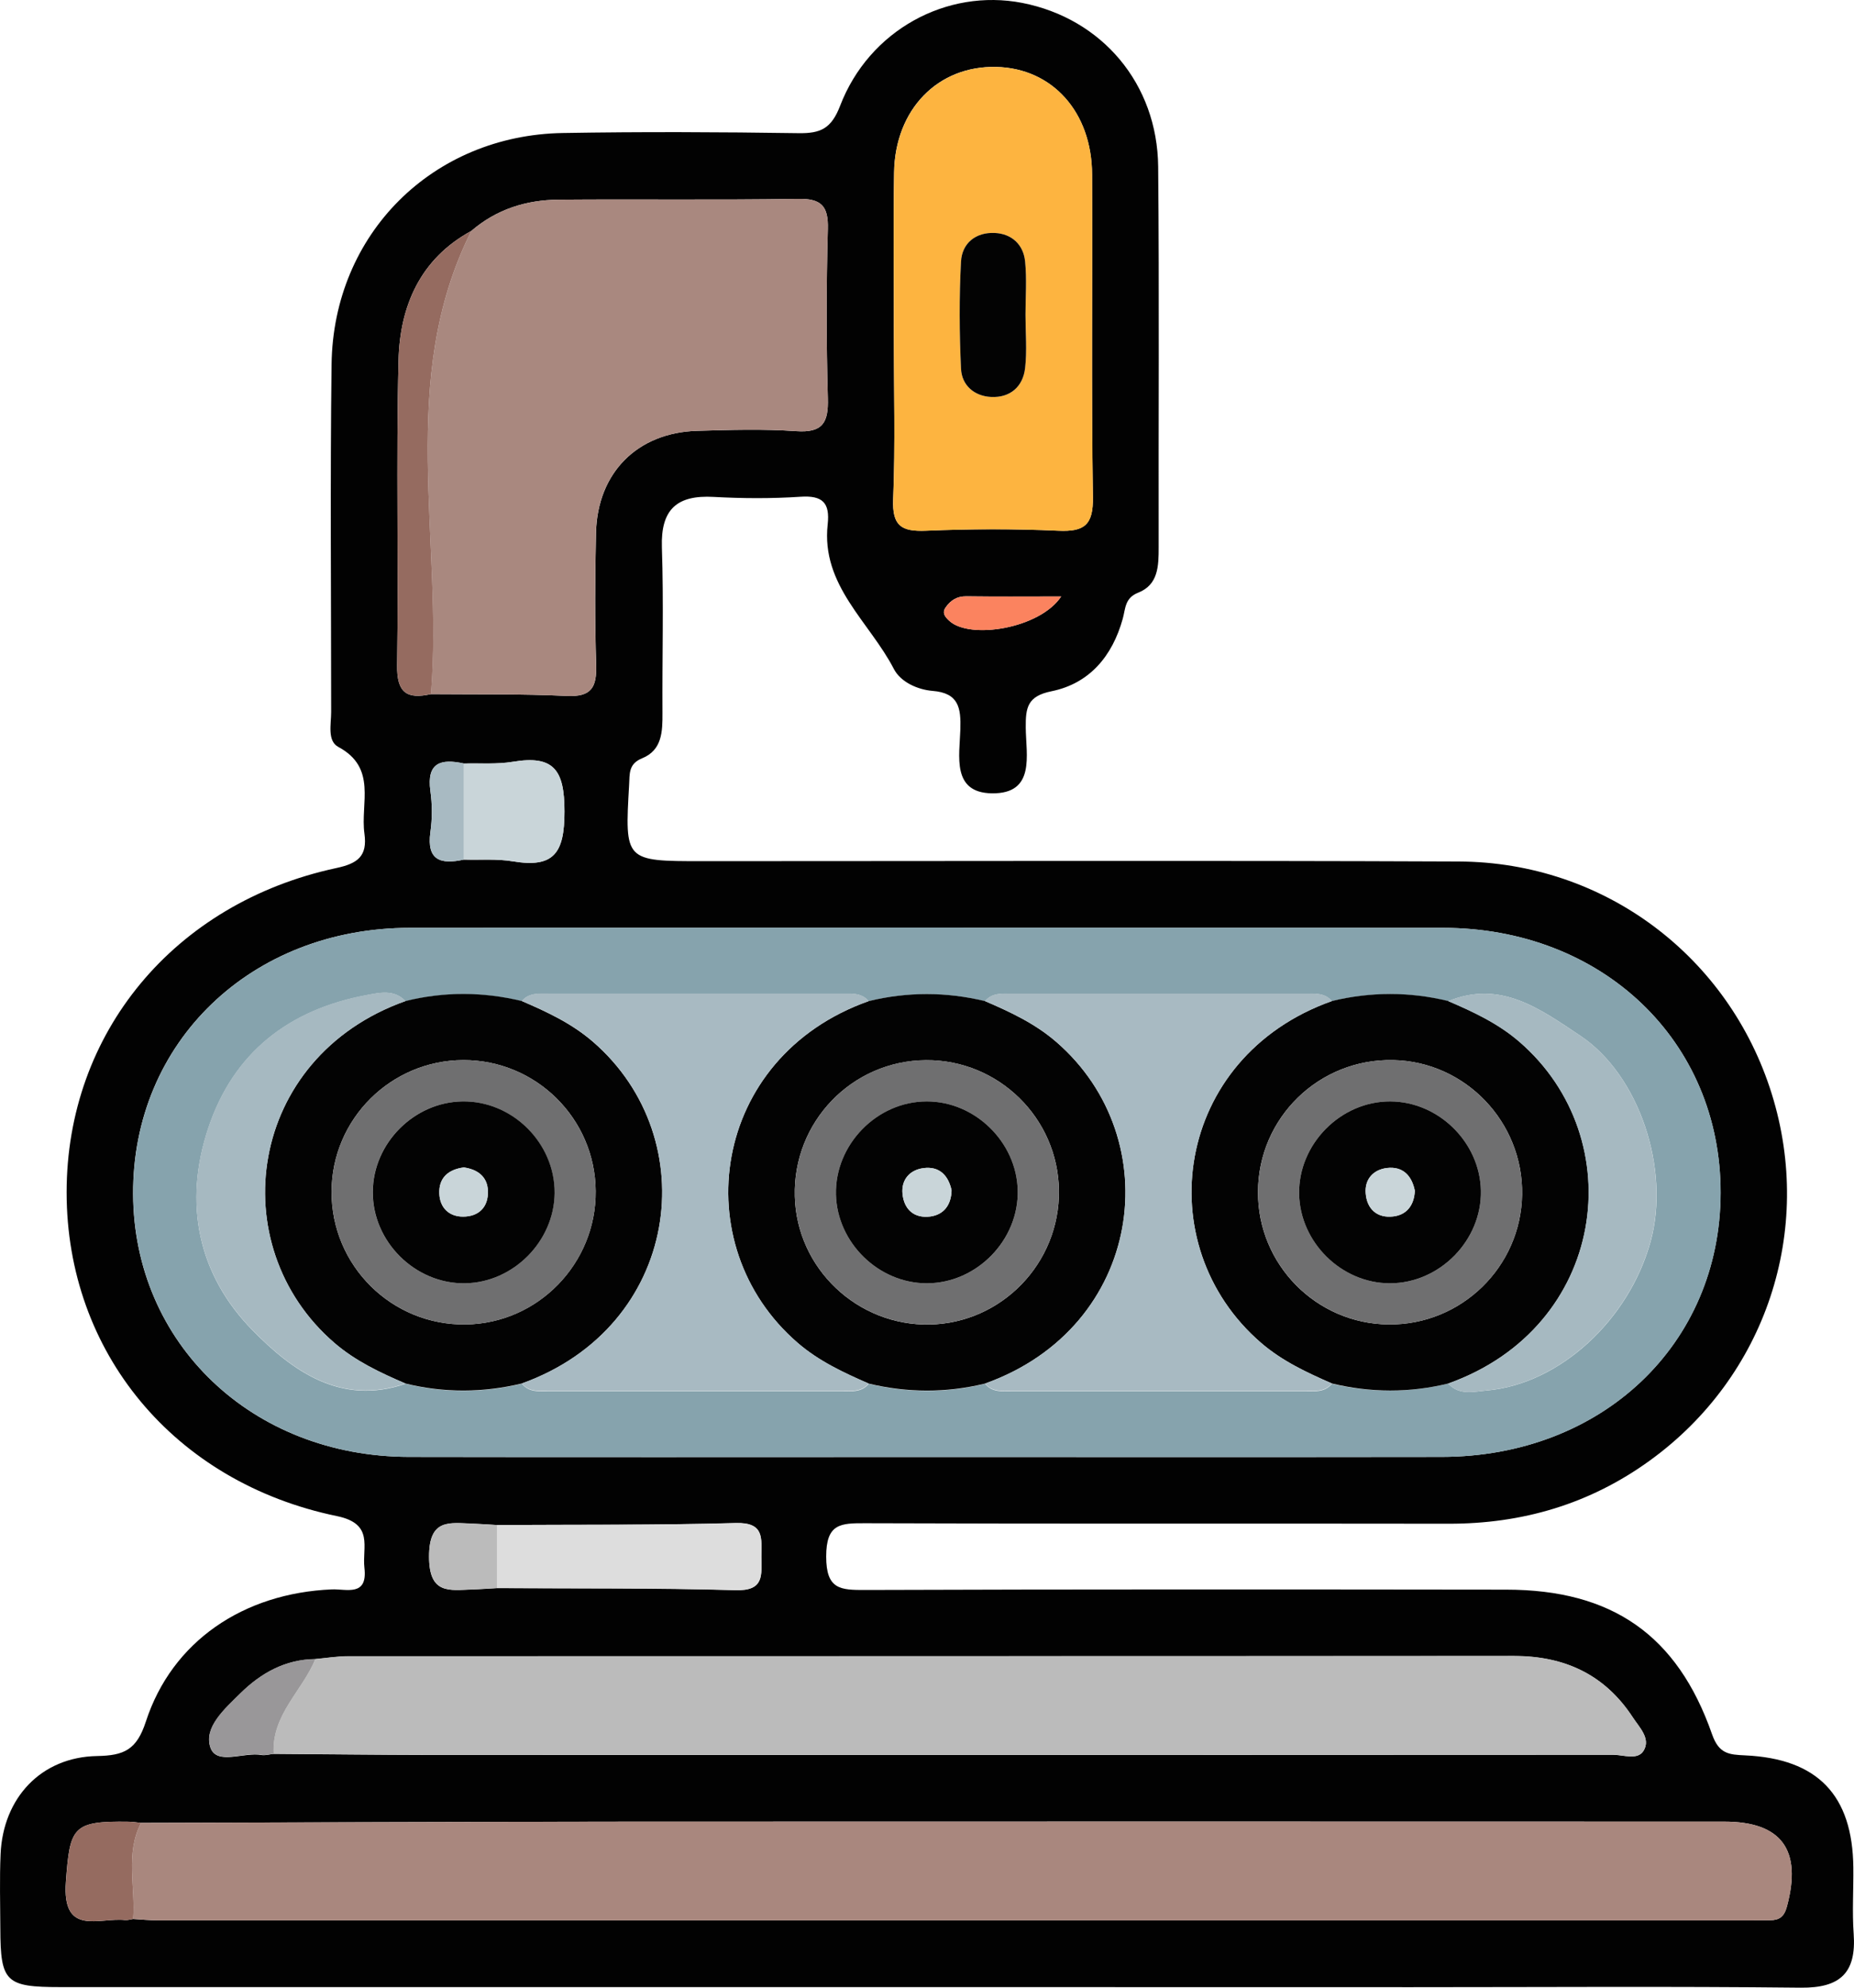 <svg width="224" height="240" viewBox="0 0 224 240" fill="none" xmlns="http://www.w3.org/2000/svg">
<path d="M111.68 239.93C76.88 239.93 42.09 239.93 7.29 239.93C0.68 239.93 0.06 239.32 0.04 232.88C0.03 229.88 -0.06 226.88 0.07 223.89C0.36 217.08 4.97 212.15 11.73 212.03C14.99 211.97 16.51 211.29 17.62 207.88C20.78 198.17 29.42 192.36 40.09 191.91C41.86 191.84 44.44 192.82 44.03 189.31C43.74 186.8 45.22 183.99 40.71 183.06C21 178.99 8.05 163.23 8.05 143.98C8.04 124.73 21.03 109.02 40.64 104.81C43.22 104.26 44.41 103.38 44.03 100.65C43.52 97.01 45.6 92.72 40.88 90.19C39.52 89.46 40.01 87.45 40.01 85.97C40.01 71.98 39.88 57.99 40.06 44C40.26 28.26 52.26 16.32 68.01 16.06C77.5 15.9 86.99 15.94 96.48 16.08C99.13 16.12 100.44 15.54 101.5 12.78C105 3.65 114.38 -1.42 123.5 0.35C133.13 2.23 139.84 10.11 139.93 20.14C140.07 35.46 139.96 50.78 139.99 66.09C139.99 68.34 139.95 70.6 137.52 71.56C135.89 72.2 135.99 73.48 135.65 74.71C134.4 79.22 131.63 82.54 127.02 83.47C124.12 84.06 123.91 85.46 123.93 87.86C123.96 91.15 125.14 95.86 119.84 95.79C114.97 95.72 115.93 91.26 116.03 88.08C116.11 85.47 115.84 83.67 112.66 83.42C110.84 83.27 108.81 82.34 108 80.78C105.06 75.09 99.19 70.69 100 63.32C100.29 60.7 99.38 59.8 96.71 59.98C93.23 60.21 89.71 60.19 86.23 60C81.78 59.75 79.82 61.5 79.97 66.09C80.19 72.74 80 79.41 80.04 86.07C80.05 88.32 80.01 90.57 77.58 91.56C75.91 92.24 76.09 93.44 76.01 94.77C75.48 103.98 75.47 103.98 84.86 103.98C115.33 103.98 145.8 103.89 176.26 104.02C193.82 104.1 208.88 115.45 214.06 132.07C219.21 148.58 213.37 166.21 199.32 176.36C192.08 181.6 183.93 184 175 183.98C151.52 183.94 128.05 184.01 104.57 183.92C101.57 183.91 99.82 183.94 99.82 187.94C99.82 191.93 101.53 191.99 104.56 191.98C130.37 191.89 156.17 191.91 181.98 191.94C194.73 191.95 202.65 197.39 206.85 209.4C207.68 211.78 208.9 211.86 210.84 211.95C219.62 212.35 223.83 216.76 223.92 225.49C223.95 228.15 223.77 230.83 223.96 233.48C224.3 238.19 222.36 240.05 217.57 240C201.92 239.83 186.27 239.94 170.62 239.94C150.97 239.93 131.33 239.93 111.68 239.93ZM56.05 92.19C53.3 91.59 51.52 92.04 52 95.51C52.23 97.13 52.23 98.84 52 100.47C51.52 103.94 53.3 104.39 56.05 103.79C58.03 103.85 60.04 103.68 61.97 104C66.92 104.83 68.2 103 68.2 97.99C68.2 92.97 66.92 91.15 61.97 91.98C60.04 92.3 58.03 92.14 56.05 92.19ZM60.05 184.14C59.06 184.08 58.08 184.01 57.09 183.98C54.3 183.89 51.84 183.34 51.84 187.95C51.84 192.56 54.3 192.01 57.09 191.92C58.08 191.89 59.06 191.81 60.05 191.76C69.66 191.82 79.28 191.73 88.89 192.01C92.39 192.11 91.99 190.15 91.99 187.96C91.99 185.77 92.39 183.81 88.89 183.91C79.29 184.17 69.67 184.08 60.05 184.14ZM33.07 211.77C39.39 211.81 45.72 211.89 52.04 211.9C99.65 211.91 147.27 211.91 194.88 211.88C196.14 211.88 197.85 212.58 198.58 211.39C199.47 209.94 198.06 208.57 197.28 207.38C193.91 202.22 189.05 199.95 182.91 199.96C135.96 200 89.02 199.98 42.07 199.99C40.75 199.99 39.43 200.21 38.11 200.33C34.46 200.37 31.52 202.02 29.02 204.5C27.16 206.34 24.58 208.6 25.43 211.02C26.19 213.18 29.49 211.51 31.62 211.91C32.08 211.98 32.59 211.81 33.07 211.77ZM52.07 83.81C57.54 83.86 63.03 83.77 68.49 84.03C71.48 84.17 72.11 82.97 72.03 80.27C71.86 74.96 71.89 69.65 72.01 64.34C72.18 57.07 77.01 52.23 84.24 52.02C88.22 51.91 92.22 51.78 96.19 52.06C99.39 52.28 100.11 51.04 100.02 48.08C99.83 41.28 99.83 34.47 100.02 27.66C100.1 24.83 99.2 23.96 96.37 24.01C86.74 24.17 77.11 24.03 67.49 24.11C63.58 24.14 59.98 25.27 56.95 27.88C50.75 31.25 48.31 36.98 48.15 43.52C47.85 55.79 48.16 68.06 47.98 80.33C47.93 83.65 49.16 84.46 52.07 83.81ZM17.05 220.1C16.56 220.05 16.06 219.97 15.57 219.96C8.76 219.86 8.45 220.58 7.96 227.21C7.48 233.86 11.97 231.5 15.1 231.84C15.42 231.87 15.76 231.76 16.08 231.71C17.08 231.77 18.07 231.87 19.07 231.87C83.17 231.88 147.26 231.88 211.36 231.88C212.19 231.88 213.02 231.87 213.86 231.86C214.98 231.85 215.56 231.43 215.89 230.21C217.74 223.39 215.26 219.95 208.33 219.95C164.38 219.94 120.43 219.93 76.47 219.95C56.67 219.97 36.86 220.05 17.05 220.1ZM111.8 175.92C132.6 175.92 153.4 175.94 174.19 175.91C193.54 175.88 207.85 162.31 207.88 144.03C207.91 125.72 193.61 112.04 174.32 112.03C132.72 112 91.13 112 49.53 112.03C30.32 112.04 16.01 125.84 16.08 144.15C16.15 162.21 30.45 175.87 49.4 175.91C70.2 175.95 91 175.92 111.8 175.92ZM107.99 40.31C107.99 46.97 108.18 53.63 107.91 60.28C107.78 63.51 108.92 64.2 111.88 64.08C117.2 63.86 122.54 63.84 127.85 64.08C131.04 64.23 132.1 63.36 132.04 60C131.84 47.02 132 34.04 131.94 21.06C131.91 13.51 127.13 8.24 120.37 8.08C113.33 7.91 108.14 13.19 108.02 20.83C107.92 27.33 108 33.82 107.99 40.31ZM128.21 72.02C123.96 72.02 120.34 72.05 116.73 72C115.6 71.99 114.84 72.5 114.25 73.34C113.79 74 114.16 74.47 114.69 74.96C117.18 77.26 125.65 75.89 128.21 72.02Z" fill="#020202"/>
<path d="M111.8 175.92C91 175.92 70.2 175.95 49.41 175.91C30.46 175.87 16.16 162.21 16.09 144.15C16.02 125.84 30.33 112.04 49.54 112.03C91.14 112 132.73 112 174.33 112.03C193.62 112.04 207.91 125.72 207.89 144.03C207.86 162.31 193.55 175.89 174.2 175.91C153.39 175.94 132.59 175.92 111.8 175.92ZM174.97 167.06C176.32 168.53 178.1 168.02 179.67 167.89C188.43 167.11 196.81 159.41 199.43 149.89C201.82 141.19 198.06 129.79 190.9 125.04C186.14 121.88 181.32 118.27 174.98 120.89C170.29 119.75 165.61 119.75 160.92 120.89C160.05 119.85 158.85 119.99 157.69 119.99C145.87 119.99 134.05 119.99 122.24 119.99C121.08 119.99 119.88 119.85 119.01 120.89C114.32 119.76 109.64 119.75 104.95 120.89C104.08 119.85 102.88 119.99 101.72 119.99C89.9 119.99 78.08 119.99 66.27 119.99C65.11 119.99 63.91 119.85 63.04 120.89C58.36 119.76 53.67 119.75 48.99 120.89C47.62 119.43 45.86 119.87 44.31 120.16C34.94 121.9 28.22 127.07 25.17 136.21C22.13 145.29 23.91 153.91 30.52 160.63C35.31 165.51 41.16 169.78 49 167.08C53.69 168.23 58.37 168.2 63.06 167.08C63.92 168.13 65.12 167.99 66.28 167.99C78.1 167.99 89.92 167.99 101.74 167.99C102.9 167.99 104.1 168.13 104.96 167.09C109.65 168.21 114.33 168.23 119.02 167.09C119.89 168.14 121.09 167.99 122.24 167.99C134.06 167.99 145.88 167.99 157.7 167.99C158.86 167.99 160.06 168.13 160.92 167.09C165.6 168.18 170.29 168.2 174.97 167.06Z" fill="#86A3AD"/>
<path d="M17.05 220.1C36.86 220.05 56.67 219.96 76.48 219.95C120.43 219.93 164.38 219.94 208.34 219.95C215.27 219.95 217.74 223.39 215.9 230.21C215.57 231.43 214.99 231.85 213.87 231.86C213.04 231.87 212.21 231.88 211.37 231.88C147.27 231.88 83.18 231.88 19.08 231.87C18.08 231.87 17.09 231.77 16.09 231.71C16.39 227.84 15.1 223.84 17.05 220.1Z" fill="#A9877E"/>
<path d="M56.95 27.88C59.98 25.27 63.58 24.14 67.49 24.11C77.12 24.03 86.75 24.17 96.37 24.01C99.2 23.96 100.1 24.82 100.02 27.66C99.84 34.46 99.83 41.27 100.02 48.08C100.1 51.04 99.39 52.28 96.19 52.06C92.23 51.78 88.22 51.9 84.24 52.02C77 52.23 72.17 57.07 72 64.34C71.88 69.65 71.85 74.97 72.02 80.27C72.11 82.96 71.47 84.17 68.48 84.03C63.02 83.77 57.53 83.86 52.06 83.81C53.58 65.15 47.9 45.88 56.95 27.88Z" fill="#A9887F"/>
<path d="M38.11 200.31C39.43 200.19 40.75 199.97 42.07 199.97C89.02 199.95 135.96 199.97 182.91 199.94C189.05 199.94 193.91 202.2 197.28 207.36C198.06 208.55 199.47 209.92 198.58 211.37C197.85 212.56 196.14 211.86 194.88 211.86C147.27 211.89 99.65 211.89 52.04 211.88C45.72 211.88 39.39 211.8 33.07 211.75C32.78 207.08 36.53 204.17 38.11 200.31Z" fill="#BBBBBB"/>
<path d="M108 40.31C108.01 33.82 107.93 27.33 108.03 20.84C108.15 13.2 113.34 7.92 120.38 8.09C127.14 8.25 131.92 13.52 131.95 21.07C132.01 34.05 131.85 47.03 132.05 60.01C132.1 63.37 131.05 64.23 127.86 64.09C122.55 63.84 117.21 63.86 111.89 64.09C108.93 64.21 107.79 63.52 107.92 60.29C108.18 53.63 107.99 46.96 108 40.31ZM123.9 38.01C123.9 35.86 124.07 33.69 123.85 31.55C123.64 29.52 122.24 28.23 120.2 28.13C117.9 28.02 116.23 29.35 116.11 31.59C115.88 35.89 115.91 40.21 116.11 44.51C116.2 46.53 117.71 47.83 119.75 47.93C122.05 48.04 123.59 46.71 123.85 44.46C124.1 42.34 123.91 40.17 123.9 38.01Z" fill="#FDB440"/>
<path d="M60.05 184.14C69.66 184.08 79.28 184.17 88.89 183.89C92.39 183.79 91.99 185.74 91.99 187.94C91.99 190.13 92.39 192.09 88.89 191.99C79.28 191.71 69.66 191.8 60.05 191.74C60.05 189.21 60.05 186.67 60.05 184.14Z" fill="#DDDDDD"/>
<path d="M56.95 27.88C47.9 45.87 53.58 65.15 52.07 83.8C49.17 84.46 47.93 83.64 47.98 80.33C48.16 68.06 47.85 55.78 48.15 43.52C48.31 36.98 50.75 31.26 56.95 27.88Z" fill="#956B60"/>
<path d="M56.05 92.19C58.03 92.13 60.04 92.3 61.97 91.98C66.92 91.16 68.2 92.98 68.2 97.99C68.2 103 66.92 104.83 61.97 104C60.04 103.68 58.03 103.84 56.05 103.79C56.05 99.93 56.05 96.06 56.05 92.19Z" fill="#C9D5D9"/>
<path d="M17.05 220.1C15.1 223.83 16.39 227.84 16.09 231.71C15.76 231.76 15.43 231.87 15.11 231.84C11.98 231.5 7.48 233.86 7.97 227.21C8.45 220.58 8.76 219.85 15.58 219.96C16.07 219.97 16.56 220.06 17.05 220.1Z" fill="#956B60"/>
<path d="M38.11 200.31C36.53 204.17 32.78 207.08 33.07 211.76C32.58 211.81 32.07 211.97 31.61 211.88C29.48 211.48 26.19 213.16 25.42 210.99C24.57 208.57 27.15 206.3 29.01 204.47C31.52 202 34.46 200.35 38.11 200.31Z" fill="#999799"/>
<path d="M60.05 184.14C60.05 186.67 60.05 189.21 60.05 191.74C59.06 191.8 58.08 191.87 57.09 191.9C54.3 191.99 51.84 192.54 51.84 187.93C51.84 183.32 54.3 183.87 57.09 183.96C58.08 184.01 59.07 184.08 60.05 184.14Z" fill="#BBBBBB"/>
<path d="M128.21 72.02C125.66 75.89 117.18 77.26 114.7 74.97C114.17 74.48 113.8 74.01 114.26 73.35C114.85 72.5 115.61 71.99 116.74 72.01C120.34 72.05 123.95 72.02 128.21 72.02Z" fill="#FB835F"/>
<path d="M56.05 92.19C56.05 96.06 56.05 99.93 56.05 103.79C53.3 104.39 51.52 103.94 52 100.47C52.23 98.85 52.23 97.14 52 95.51C51.52 92.05 53.3 91.59 56.05 92.19Z" fill="#A8BAC2"/>
<path d="M48.99 120.87C53.67 119.72 58.36 119.74 63.04 120.87C66.09 122.18 69.07 123.57 71.63 125.78C85.25 137.55 82.15 160.2 63.04 167.05C58.36 168.17 53.67 168.2 48.98 167.05C45.93 165.74 42.95 164.34 40.39 162.14C26.78 150.39 29.87 127.67 48.99 120.87ZM55.99 128C47.23 128.02 40.1 135.11 40.06 143.86C40.02 152.82 47.33 160.06 56.29 159.92C65.01 159.79 72.04 152.56 71.97 143.81C71.9 135.05 64.76 127.99 55.99 128Z" fill="#030303"/>
<path d="M119.01 167.06C114.32 168.2 109.64 168.18 104.95 167.06C101.91 165.73 98.93 164.35 96.37 162.14C82.7 150.33 85.88 127.64 104.95 120.88C109.64 119.74 114.32 119.75 119.01 120.88C122.06 122.19 125.04 123.58 127.6 125.79C141.22 137.55 138.13 160.25 119.01 167.06ZM127.94 143.74C127.83 135 120.64 127.95 111.88 128.01C102.93 128.07 95.79 135.46 96.03 144.45C96.25 153.15 103.58 160.1 112.33 159.93C121.05 159.75 128.05 152.5 127.94 143.74Z" fill="#030303"/>
<path d="M160.92 120.87C165.61 119.74 170.29 119.73 174.98 120.87C178.03 122.18 181.01 123.57 183.57 125.78C197.19 137.55 194.1 160.24 174.98 167.05C170.3 168.19 165.61 168.17 160.93 167.05C157.89 165.72 154.91 164.34 152.35 162.13C138.67 150.32 141.85 127.64 160.92 120.87ZM167.79 159.92C176.55 160 183.76 152.98 183.9 144.24C184.04 135.49 177.06 128.19 168.35 128C159.37 127.8 152.01 134.96 151.99 143.93C151.96 152.69 159.03 159.85 167.79 159.92Z" fill="#030303"/>
<path d="M104.95 120.87C85.88 127.64 82.7 150.32 96.37 162.13C98.93 164.34 101.91 165.73 104.95 167.05C104.08 168.09 102.88 167.95 101.73 167.95C89.91 167.95 78.09 167.95 66.27 167.95C65.11 167.95 63.91 168.09 63.05 167.04C82.16 160.19 85.25 137.54 71.64 125.77C69.08 123.56 66.1 122.17 63.05 120.86C63.92 119.82 65.12 119.96 66.28 119.96C78.1 119.96 89.92 119.96 101.73 119.96C102.88 119.97 104.08 119.83 104.95 120.87Z" fill="#A8BAC2"/>
<path d="M160.92 120.87C141.85 127.63 138.67 150.32 152.34 162.13C154.9 164.34 157.88 165.73 160.92 167.05C160.05 168.09 158.85 167.95 157.7 167.95C145.88 167.95 134.06 167.95 122.24 167.95C121.08 167.95 119.88 168.09 119.02 167.05C138.13 160.24 141.23 137.55 127.6 125.78C125.04 123.57 122.06 122.18 119.01 120.87C119.88 119.83 121.08 119.97 122.24 119.97C134.06 119.97 145.88 119.97 157.69 119.97C158.85 119.97 160.05 119.83 160.92 120.87Z" fill="#A8BAC2"/>
<path d="M174.97 167.06C194.09 160.25 197.18 137.56 183.56 125.79C181 123.58 178.02 122.19 174.97 120.88C181.31 118.26 186.13 121.88 190.89 125.03C198.05 129.78 201.81 141.18 199.42 149.88C196.8 159.4 188.42 167.1 179.66 167.88C178.1 168.02 176.32 168.53 174.97 167.06Z" fill="#A6B9C1"/>
<path d="M48.99 120.87C29.87 127.67 26.77 150.38 40.4 162.14C42.96 164.35 45.94 165.75 48.99 167.05C41.15 169.76 35.3 165.48 30.51 160.6C23.9 153.87 22.13 145.26 25.16 136.18C28.21 127.05 34.93 121.87 44.3 120.13C45.86 119.85 47.63 119.42 48.99 120.87Z" fill="#A6B9C1"/>
<path d="M123.9 38.01C123.9 40.16 124.1 42.34 123.85 44.46C123.59 46.7 122.04 48.04 119.75 47.93C117.71 47.83 116.2 46.53 116.11 44.51C115.91 40.21 115.88 35.89 116.11 31.59C116.23 29.35 117.9 28.02 120.2 28.13C122.24 28.23 123.64 29.53 123.85 31.55C124.07 33.69 123.9 35.86 123.9 38.01Z" fill="#030303"/>
<path d="M55.99 128C64.75 127.98 71.9 135.05 71.97 143.81C72.05 152.57 65.02 159.79 56.29 159.92C47.33 160.05 40.02 152.82 40.06 143.86C40.1 135.11 47.23 128.02 55.99 128ZM56.19 154.95C62.02 154.86 66.96 149.88 67 144.05C67.04 138.01 61.88 132.89 55.85 132.99C50 133.08 45.08 138.05 45.03 143.89C44.99 149.92 50.15 155.04 56.19 154.95Z" fill="#6F6F70"/>
<path d="M127.94 143.74C128.05 152.5 121.05 159.75 112.33 159.92C103.57 160.09 96.25 153.14 96.03 144.44C95.8 135.46 102.93 128.06 111.88 128C120.63 127.95 127.83 135 127.94 143.74ZM111.99 154.95C118.03 154.94 123.11 149.73 122.96 143.71C122.82 137.89 117.79 132.98 111.97 132.99C105.95 133 100.86 138.21 101 144.23C101.14 150.06 106.16 154.96 111.99 154.95Z" fill="#6F6F70"/>
<path d="M167.79 159.92C159.04 159.84 151.97 152.69 151.99 143.93C152.02 134.96 159.37 127.8 168.35 128C177.06 128.19 184.04 135.49 183.9 144.24C183.76 152.99 176.55 160 167.79 159.92ZM167.91 154.95C173.94 154.96 179.05 149.77 178.92 143.75C178.8 137.92 173.8 133.01 167.97 132.99C161.95 132.97 156.84 138.17 156.96 144.19C157.08 150.02 162.09 154.94 167.91 154.95Z" fill="#6F6F70"/>
<path d="M56.19 154.95C50.16 155.04 44.99 149.92 45.04 143.89C45.08 138.05 50.01 133.08 55.86 132.99C61.89 132.89 67.05 138.01 67.01 144.05C66.96 149.88 62.02 154.86 56.19 154.95ZM56.04 140.96C54.2 141.2 52.99 142.18 53.08 144.14C53.15 145.83 54.26 146.9 55.94 146.9C57.87 146.9 59.02 145.72 58.95 143.79C58.89 142.1 57.74 141.21 56.04 140.96Z" fill="#030303"/>
<path d="M111.99 154.95C106.16 154.96 101.14 150.06 101 144.23C100.86 138.21 105.95 132.99 111.97 132.99C117.79 132.98 122.82 137.89 122.96 143.71C123.11 149.72 118.02 154.94 111.99 154.95ZM114.97 143.73C114.58 141.92 113.49 140.78 111.56 141.05C109.93 141.27 108.88 142.42 109.04 144.14C109.22 146.05 110.47 147.14 112.39 146.89C114.03 146.67 114.92 145.5 114.97 143.73Z" fill="#030303"/>
<path d="M167.91 154.95C162.08 154.94 157.08 150.02 156.96 144.19C156.84 138.17 161.95 132.97 167.97 132.99C173.8 133.01 178.8 137.92 178.92 143.75C179.05 149.76 173.94 154.96 167.91 154.95ZM170.94 143.78C170.58 141.95 169.49 140.8 167.56 141.03C165.93 141.23 164.86 142.37 165 144.09C165.15 146.01 166.4 147.1 168.31 146.88C169.95 146.7 170.86 145.54 170.94 143.78Z" fill="#030303"/>
<path d="M56.04 140.96C57.75 141.2 58.89 142.1 58.95 143.79C59.02 145.72 57.87 146.9 55.94 146.9C54.25 146.9 53.15 145.83 53.08 144.14C52.99 142.19 54.2 141.2 56.04 140.96Z" fill="#C9D5D9"/>
<path d="M114.97 143.73C114.92 145.5 114.03 146.66 112.39 146.88C110.47 147.13 109.22 146.05 109.04 144.13C108.88 142.42 109.93 141.26 111.56 141.04C113.5 140.79 114.59 141.93 114.97 143.73Z" fill="#C9D5D9"/>
<path d="M170.94 143.78C170.86 145.53 169.95 146.69 168.32 146.88C166.41 147.1 165.16 146.01 165.01 144.09C164.87 142.37 165.94 141.23 167.57 141.03C169.49 140.8 170.58 141.96 170.94 143.78Z" fill="#C9D5D9"/>
</svg>
